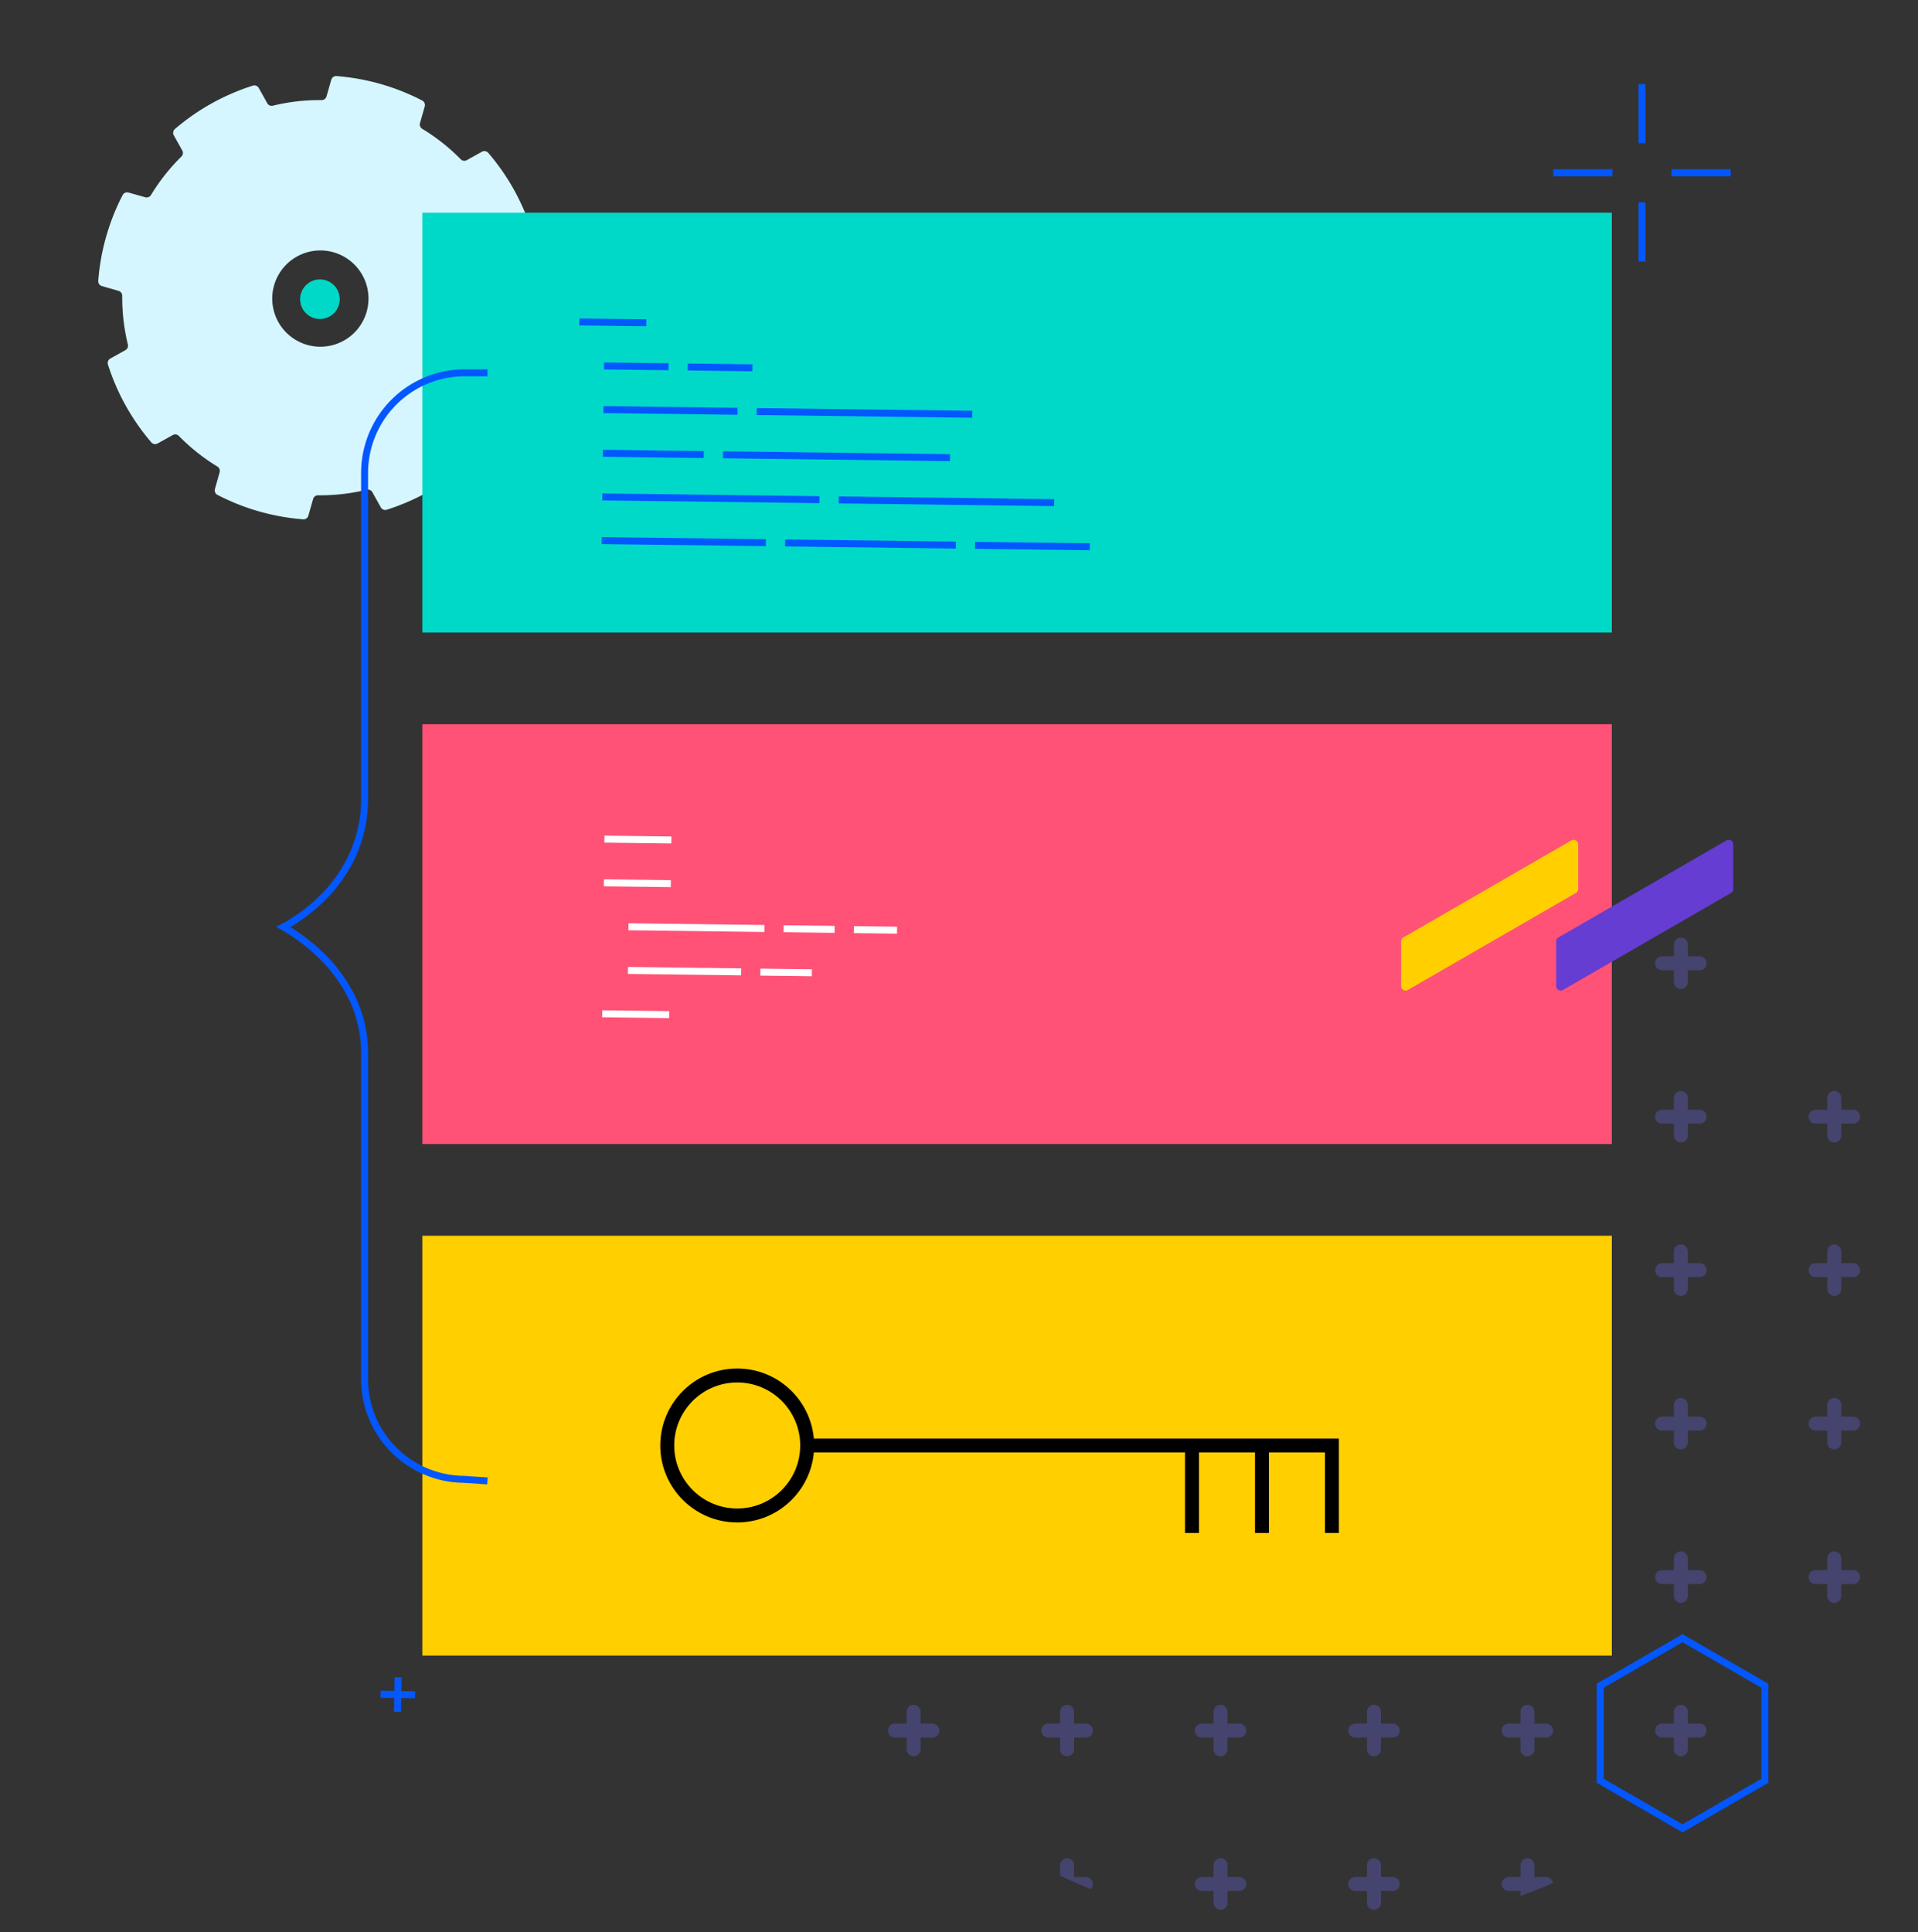 <?xml version="1.0" encoding="UTF-8"?>
<svg xmlns="http://www.w3.org/2000/svg" width="275" height="277" viewBox="0 0 275 277">
  <rect x="0" y="0" width="275" height="277" fill="#333333" stroke="none"/>
  <defs>
    <clipPath id="a">
      <circle cx="86.5" cy="86.5" r="86.5" transform="translate(-.164 -.225)" stroke="#707070" fill="none" />
    </clipPath>
    <clipPath id="b">
      <path class="b" d="M0 0h307.58v279.733H0z" />
    </clipPath>
    <style>.b,.f,.j,.k,.l,.o{fill:none}.f{stroke:#6d6df7;stroke-linecap:round}.f,.j{stroke-width:2px}.g{fill:#00d9c8}.h{fill:#ffcf00}.j{stroke:#000}.j,.k,.l{stroke-miterlimit:10}.k,.o{stroke:#0357ff}.l{stroke:#fff}.o{stroke-miterlimit:4.001}</style>
  </defs>
  <path class="b" d="M0 0h270v270H0z" />
  <path d="M61.344 70.533a32.03 32.03 0 0 1-5.886 2.542.727.727 0 0 1-.855-.333l-1.215-2.181a.725.725 0 0 0-.792-.353 28.206 28.206 0 0 1-7 .8.72.72 0 0 0-.7.522l-.685 2.4a.713.713 0 0 1-.742.522 32.029 32.029 0 0 1-12.3-3.508.728.728 0 0 1-.354-.837l.678-2.409a.732.732 0 0 0-.323-.813 28.257 28.257 0 0 1-5.537-4.4.721.721 0 0 0-.856-.118l-2.186 1.217a.728.728 0 0 1-.9-.167 32.1 32.1 0 0 1-6.214-11.159.728.728 0 0 1 .335-.853l2.176-1.212a.721.721 0 0 0 .349-.79 28.386 28.386 0 0 1-.812-7 .727.727 0 0 0-.521-.7l-2.393-.689a.722.722 0 0 1-.524-.746 32 32 0 0 1 3.5-12.308.72.72 0 0 1 .836-.355l2.412.678a.725.725 0 0 0 .813-.323 28.3 28.3 0 0 1 4.37-5.521.722.722 0 0 0 .118-.858l-1.219-2.189a.728.728 0 0 1 .167-.9 32.04 32.04 0 0 1 11.148-6.208.728.728 0 0 1 .868.326l1.22 2.191a.723.723 0 0 0 .792.353 28.146 28.146 0 0 1 7-.8.722.722 0 0 0 .7-.521l.685-2.4a.727.727 0 0 1 .744-.526 32.044 32.044 0 0 1 12.3 3.509.726.726 0 0 1 .358.839l-.684 2.4a.732.732 0 0 0 .323.813 28.051 28.051 0 0 1 5.531 4.378.723.723 0 0 0 .857.118l2.179-1.213a.729.729 0 0 1 .9.167l.017.013a32.027 32.027 0 0 1 6.212 11.158.721.721 0 0 1-.333.854l-2.181 1.214a.729.729 0 0 0-.354.792 28.057 28.057 0 0 1 .806 7.006.735.735 0 0 0 .525.711l2.4.686a.717.717 0 0 1 .523.745 32.011 32.011 0 0 1-3.523 12.308.719.719 0 0 1-.838.357l-2.4-.687a.729.729 0 0 0-.821.327 28.018 28.018 0 0 1-4.37 5.521.724.724 0 0 0-.117.86l1.214 2.181a.726.726 0 0 1-.167.9 32.013 32.013 0 0 1-5.254 3.669ZM42.57 36.782a6.9 6.9 0 1 0 2.617-.835 6.9 6.9 0 0 0-2.617.835Z" fill="#d5f6ff" />
  <g transform="translate(102.164 104.224)" opacity=".3" clip-path="url(#a)">
    <g transform="translate(-43.166 -60.124)" clip-path="url(#b)">
      <path class="f" d="M5.999 3.309v5.379M3.309 6h5.383M27.999 3.309v5.379M25.309 6h5.383M49.999 3.309v5.379M47.309 6h5.383M71.999 3.309v5.379M69.309 6h5.383M93.999 3.309v5.379M91.309 6h5.383M115.999 3.309v5.379M113.309 6h5.383M137.999 3.309v5.379M135.309 6h5.383M159.999 3.309v5.379M157.309 6h5.383M181.999 3.309v5.379M179.309 6h5.383M203.999 3.309v5.379M201.309 6h5.383M225.999 3.309v5.379M223.309 6h5.383M247.999 3.309v5.379M245.309 6h5.383M269.999 3.309v5.379M267.309 6h5.383M291.999 3.309v5.379M289.309 6h5.383M5.999 25.309v5.379M3.309 28h5.383M27.999 25.309v5.379M25.309 28h5.383M49.999 25.309v5.379M47.309 28h5.383M71.999 25.309v5.379M69.309 28h5.383M93.999 25.309v5.379M91.309 28h5.383M115.999 25.309v5.379M113.309 28h5.383M137.999 25.309v5.379M135.309 28h5.383M159.999 25.309v5.379M157.309 28h5.383M181.999 25.309v5.379M179.309 28h5.383M203.999 25.309v5.379M201.309 28h5.383M225.999 25.309v5.379M223.309 28h5.383M247.999 25.309v5.379M245.309 28h5.383M269.999 25.309v5.379M267.309 28h5.383M291.999 25.309v5.379M289.309 28h5.383M5.999 47.309v5.379M3.309 50h5.383M27.999 47.309v5.379M25.309 50h5.383M49.999 47.309v5.379M47.309 50h5.383M71.999 47.309v5.379M69.309 50h5.383M93.999 47.309v5.379M91.309 50h5.383M115.999 47.309v5.379M113.309 50h5.383M137.999 47.309v5.379M135.309 50h5.383M159.999 47.309v5.379M157.309 50h5.383M181.999 47.309v5.379M179.309 50h5.383M203.999 47.309v5.379M201.309 50h5.383M225.999 47.309v5.379M223.309 50h5.383M247.999 47.309v5.379M245.309 50h5.383M269.999 47.309v5.379M267.309 50h5.383M291.999 47.309v5.379M289.309 50h5.383M5.999 69.309v5.379M3.309 72h5.383M27.999 69.309v5.379M25.309 72h5.383M49.999 69.309v5.379M47.309 72h5.383M71.999 69.309v5.379M69.309 72h5.383M93.999 69.309v5.379M91.309 72h5.383M115.999 69.309v5.379M113.309 72h5.383M137.999 69.309v5.379M135.309 72h5.383M159.999 69.309v5.379M157.309 72h5.383M181.999 69.309v5.379M179.309 72h5.383M203.999 69.309v5.379M201.309 72h5.383M225.999 69.309v5.379M223.309 72h5.383M247.999 69.309v5.379M245.309 72h5.383M269.999 69.309v5.379M267.309 72h5.383M291.999 69.309v5.379M289.309 72h5.383M5.999 91.309v5.379M3.309 94h5.383M27.999 91.309v5.379M25.309 94h5.383M49.999 91.309v5.379M47.309 94h5.383M71.999 91.309v5.379M69.309 94h5.383M93.999 91.309v5.379M91.309 94h5.383M115.999 91.309v5.379M113.309 94h5.383M137.999 91.309v5.379M135.309 94h5.383M159.999 91.309v5.379M157.309 94h5.383M181.999 91.309v5.379M179.309 94h5.383M203.999 91.309v5.379M201.309 94h5.383M225.999 91.309v5.379M223.309 94h5.383M247.999 91.309v5.379M245.309 94h5.383M269.999 91.309v5.379M267.309 94h5.383M291.999 91.309v5.379M289.309 94h5.383M5.999 113.309v5.379M3.309 116h5.383M27.999 113.309v5.379M25.309 116h5.383M49.999 113.309v5.379M47.309 116h5.383M71.999 113.309v5.379M69.309 116h5.383M93.999 113.309v5.379M91.309 116h5.383M115.999 113.309v5.379M113.309 116h5.383M137.999 113.309v5.379M135.309 116h5.383M159.999 113.309v5.379M157.309 116h5.383M181.999 113.309v5.379M179.309 116h5.383M203.999 113.309v5.379M201.309 116h5.383M225.999 113.309v5.379M223.309 116h5.383M247.999 113.309v5.379M245.309 116h5.383M269.999 113.309v5.379M267.309 116h5.383M291.999 113.309v5.379M289.309 116h5.383M5.999 135.309v5.379M3.309 138h5.383M27.999 135.309v5.379M25.309 138h5.383M49.999 135.309v5.379M47.309 138h5.383M71.999 135.309v5.379M69.309 138h5.383M93.999 135.309v5.379M91.309 138h5.383M115.999 135.309v5.379M113.309 138h5.383M137.999 135.309v5.379M135.309 138h5.383" />
      <g>
        <path class="f" d="M159.999 135.309v5.379M157.309 138h5.383" />
      </g>
      <g>
        <path class="f" d="M181.999 135.309v5.379M179.309 138h5.383" />
      </g>
      <g>
        <path class="f" d="M203.999 135.309v5.379M201.309 138h5.383" />
      </g>
      <g>
        <path class="f" d="M225.999 135.309v5.379M223.309 138h5.383" />
      </g>
      <g>
        <path class="f" d="M247.999 135.309v5.379M245.309 138h5.383" />
      </g>
      <g>
        <path class="f" d="M269.999 135.309v5.379M267.309 138h5.383" />
      </g>
      <g>
        <path class="f" d="M291.999 135.309v5.379M289.309 138h5.383" />
      </g>
      <g>
        <path class="f" d="M5.999 157.309v5.379M3.309 160h5.383" />
      </g>
      <g>
        <path class="f" d="M27.999 157.309v5.379M25.309 160h5.383" />
      </g>
      <g>
        <path class="f" d="M49.999 157.309v5.379M47.309 160h5.383" />
      </g>
      <g>
        <path class="f" d="M71.999 157.309v5.379M69.309 160h5.383" />
      </g>
      <g>
        <path class="f" d="M93.999 157.309v5.379M91.309 160h5.383" />
      </g>
      <g>
        <path class="f" d="M115.999 157.309v5.379M113.309 160h5.383" />
      </g>
      <g>
        <path class="f" d="M137.999 157.309v5.379M135.309 160h5.383" />
      </g>
      <g>
        <path class="f" d="M159.999 157.309v5.379M157.309 160h5.383" />
      </g>
      <g>
        <path class="f" d="M181.999 157.309v5.379M179.309 160h5.383" />
      </g>
      <g>
        <path class="f" d="M203.999 157.309v5.379M201.309 160h5.383" />
      </g>
      <g>
        <path class="f" d="M225.999 157.309v5.379M223.309 160h5.383" />
      </g>
      <g>
        <path class="f" d="M247.999 157.309v5.379M245.309 160h5.383" />
      </g>
      <g>
        <path class="f" d="M269.999 157.309v5.379M267.309 160h5.383" />
      </g>
      <g>
        <path class="f" d="M291.999 157.309v5.379M289.309 160h5.383" />
      </g>
      <g>
        <path class="f" d="M5.999 179.309v5.379M3.309 182h5.383" />
      </g>
      <g>
        <path class="f" d="M27.999 179.309v5.379M25.309 182h5.383" />
      </g>
      <g>
        <path class="f" d="M49.999 179.309v5.379M47.309 182h5.383" />
      </g>
      <g>
        <path class="f" d="M71.999 179.309v5.379M69.309 182h5.383" />
      </g>
      <g>
        <path class="f" d="M93.999 179.309v5.379M91.309 182h5.383" />
      </g>
      <g>
        <path class="f" d="M115.999 179.309v5.379M113.309 182h5.383" />
      </g>
      <g>
        <path class="f" d="M137.999 179.309v5.379M135.309 182h5.383" />
      </g>
      <g>
        <path class="f" d="M159.999 179.309v5.379M157.309 182h5.383" />
      </g>
      <g>
        <path class="f" d="M181.999 179.309v5.379M179.309 182h5.383" />
      </g>
      <g>
        <path class="f" d="M203.999 179.309v5.379M201.309 182h5.383" />
      </g>
      <g>
        <path class="f" d="M225.999 179.309v5.379M223.309 182h5.383" />
      </g>
      <g>
        <path class="f" d="M247.999 179.309v5.379M245.309 182h5.383" />
      </g>
      <g>
        <path class="f" d="M269.999 179.309v5.379M267.309 182h5.383" />
      </g>
      <g>
        <path class="f" d="M291.999 179.309v5.379M289.309 182h5.383" />
      </g>
      <g>
        <path class="f" d="M5.999 201.309v5.379M3.309 204h5.383" />
      </g>
      <g>
        <path class="f" d="M27.999 201.309v5.379M25.309 204h5.383" />
      </g>
      <g>
        <path class="f" d="M49.999 201.309v5.379M47.309 204h5.383" />
      </g>
      <g>
        <path class="f" d="M71.999 201.309v5.379M69.309 204h5.383" />
      </g>
      <g>
        <path class="f" d="M93.999 201.309v5.379M91.309 204h5.383" />
      </g>
      <g>
        <path class="f" d="M115.999 201.309v5.379M113.309 204h5.383" />
      </g>
      <g>
        <path class="f" d="M137.999 201.309v5.379M135.309 204h5.383" />
      </g>
      <g>
        <path class="f" d="M159.999 201.309v5.379M157.309 204h5.383" />
      </g>
      <g>
        <path class="f" d="M181.999 201.309v5.379M179.309 204h5.383" />
      </g>
      <g>
        <path class="f" d="M203.999 201.309v5.379M201.309 204h5.383" />
      </g>
      <g>
        <path class="f" d="M225.999 201.309v5.379M223.309 204h5.383" />
      </g>
      <g>
        <path class="f" d="M247.999 201.309v5.379M245.309 204h5.383" />
      </g>
      <g>
        <path class="f" d="M269.999 201.309v5.379M267.309 204h5.383" />
      </g>
      <g>
        <path class="f" d="M291.999 201.309v5.379M289.309 204h5.383" />
      </g>
      <g>
        <path class="f" d="M5.999 223.309v5.379M3.309 226h5.383" />
      </g>
      <g>
        <path class="f" d="M27.999 223.309v5.379M25.309 226h5.383" />
      </g>
      <g>
        <path class="f" d="M49.999 223.309v5.379M47.309 226h5.383" />
      </g>
      <g>
        <path class="f" d="M71.999 223.309v5.379M69.309 226h5.383" />
      </g>
      <g>
        <path class="f" d="M93.999 223.309v5.379M91.309 226h5.383" />
      </g>
      <g>
        <path class="f" d="M115.999 223.309v5.379M113.309 226h5.383" />
      </g>
      <g>
        <path class="f" d="M137.999 223.309v5.379M135.309 226h5.383" />
      </g>
      <g>
        <path class="f" d="M159.999 223.309v5.379M157.309 226h5.383" />
      </g>
      <g>
        <path class="f" d="M181.999 223.309v5.379M179.309 226h5.383" />
      </g>
      <g>
        <path class="f" d="M203.999 223.309v5.379M201.309 226h5.383" />
      </g>
      <g>
        <path class="f" d="M225.999 223.309v5.379M223.309 226h5.383" />
      </g>
      <g>
        <path class="f" d="M247.999 223.309v5.379M245.309 226h5.383" />
      </g>
      <g>
        <path class="f" d="M269.999 223.309v5.379M267.309 226h5.383" />
      </g>
      <g>
        <path class="f" d="M291.999 223.309v5.379M289.309 226h5.383" />
      </g>
      <g>
        <path class="f" d="M5.999 245.309v5.379M3.309 248h5.383" />
      </g>
      <g>
        <path class="f" d="M27.999 245.309v5.379M25.309 248h5.383" />
      </g>
      <g>
        <path class="f" d="M49.999 245.309v5.379M47.309 248h5.383" />
      </g>
      <g>
        <path class="f" d="M71.999 245.309v5.379M69.309 248h5.383" />
      </g>
      <g>
        <path class="f" d="M93.999 245.309v5.379M91.309 248h5.383" />
      </g>
      <g>
        <path class="f" d="M115.999 245.309v5.379M113.309 248h5.383" />
      </g>
      <g>
        <path class="f" d="M137.999 245.309v5.379M135.309 248h5.383" />
      </g>
      <g>
        <path class="f" d="M159.999 245.309v5.379M157.309 248h5.383" />
      </g>
      <g>
        <path class="f" d="M181.999 245.309v5.379M179.309 248h5.383" />
      </g>
      <g>
        <path class="f" d="M203.999 245.309v5.379M201.309 248h5.383" />
      </g>
      <g>
        <path class="f" d="M225.999 245.309v5.379M223.309 248h5.383" />
      </g>
      <g>
        <path class="f" d="M247.999 245.309v5.379M245.309 248h5.383" />
      </g>
      <g>
        <path class="f" d="M269.999 245.309v5.379M267.309 248h5.383" />
      </g>
      <g>
        <path class="f" d="M291.999 245.309v5.379M289.309 248h5.383" />
      </g>
      <g>
        <path class="f" d="M5.999 267.309v5.379M3.309 270h5.383" />
      </g>
      <g>
        <path class="f" d="M27.999 267.309v5.379M25.309 270h5.383" />
      </g>
      <g>
        <path class="f" d="M49.999 267.309v5.379M47.309 270h5.383" />
      </g>
      <g>
        <path class="f" d="M71.999 267.309v5.379M69.309 270h5.383" />
      </g>
      <g>
        <path class="f" d="M93.999 267.309v5.379M91.309 270h5.383" />
      </g>
      <g>
        <path class="f" d="M115.999 267.309v5.379M113.309 270h5.383" />
      </g>
      <g>
        <path class="f" d="M137.999 267.309v5.379M135.309 270h5.383" />
      </g>
      <g>
        <path class="f" d="M159.999 267.309v5.379M157.309 270h5.383" />
      </g>
      <g>
        <path class="f" d="M181.999 267.309v5.379M179.309 270h5.383" />
      </g>
      <g>
        <path class="f" d="M203.999 267.309v5.379M201.309 270h5.383" />
      </g>
      <g>
        <path class="f" d="M225.999 267.309v5.379M223.309 270h5.383" />
      </g>
      <g>
        <path class="f" d="M247.999 267.309v5.379M245.309 270h5.383" />
      </g>
      <g>
        <path class="f" d="M269.999 267.309v5.379M267.309 270h5.383" />
      </g>
      <g>
        <path class="f" d="M291.999 267.309v5.379M289.309 270h5.383" />
      </g>
    </g>
  </g>
  <g transform="translate(40.629 12.051)">
    <g transform="translate(19.929 18.443)">
      <path class="g" d="M0 0h170.539v60.19H0z" />
      <path class="h" d="M0 146.667h170.539v60.19H0z" />
      <path fill="#ff5276" d="M0 73.333h170.539v60.19H0z" />
      <circle class="j" cx="10.032" cy="10.032" r="10.032" transform="translate(35.111 166.705)" />
      <path class="j" d="M130.412 189.276v-12.539H55.174M120.38 189.276v-12.539M110.349 189.276v-12.539" />
    </g>
    <path class="k" d="m52.037 34.226-9.599-.121M45.966 40.411l9.259.117M57.983 40.564l9.259.117M45.887 46.671l19.23.243M67.875 46.949l30.892.391M45.807 52.931l14.47.183M63.035 53.149l32.557.412M45.728 59.191l31.146.394M79.631 59.62l30.886.391M45.648 65.451l23.533.298M71.939 65.784l24.476.31M99.174 66.129l16.462.208" />
    <g>
      <path class="l" d="m55.632 108.372-9.599-.121M55.553 114.632l-9.599-.121M49.483 120.816l19.487.247M71.727 121.097l7.309.092M81.795 121.225l6.191.078M49.403 127.076l16.235.205M68.396 127.316l7.38.093M55.314 133.412l-9.599-.121" />
    </g>
    <path class="k" d="m29.265 200.264-3.391-.23a14.358 14.358 0 0 1-14.229-14.358v-46.755a18.168 18.168 0 0 0-1.949-8.221 21.785 21.785 0 0 0-4.271-5.758 27.164 27.164 0 0 0-4.255-3.387 25.248 25.248 0 0 0-1.169-.707c.313-.166.708-.387 1.162-.667a24.858 24.858 0 0 0 4.261-3.319 21.065 21.065 0 0 0 4.274-5.851 19.575 19.575 0 0 0 1.947-8.633V55.755a14.36 14.36 0 0 1 14.359-14.359h3.261" />
    <g>
      <path class="h" d="m160.584 122.343 24.093-13.908a.649.649 0 0 1 .973.562v6.408a.647.647 0 0 1-.325.561l-24.093 13.908a.648.648 0 0 1-.973-.561v-6.408a.648.648 0 0 1 .325-.562Z" />
    </g>
    <g>
      <path d="m182.82 122.343 24.093-13.908a.649.649 0 0 1 .973.562v6.408a.647.647 0 0 1-.325.561l-24.093 13.908a.648.648 0 0 1-.973-.561v-6.408a.648.648 0 0 1 .325-.562Z" fill="#653dd3" />
    </g>
    <path d="M188.81 243.251v-13.629l11.8-6.816 11.8 6.816v13.629l-11.8 6.815Z" stroke="#0357ff" fill="none" />
    <g>
      <path class="o" d="m16.459 228.408-.088 4.949M13.943 230.838l4.95.087" />
    </g>
    <circle class="g" cx="2.839" cy="2.839" r="2.839" transform="translate(2.404 28.005)" />
    <g>
      <path class="k" d="M194.791 0v8.478M194.791 16.956v8.478M190.553 12.715h-8.478M207.509 12.715h-8.478" />
    </g>
  </g>
</svg>